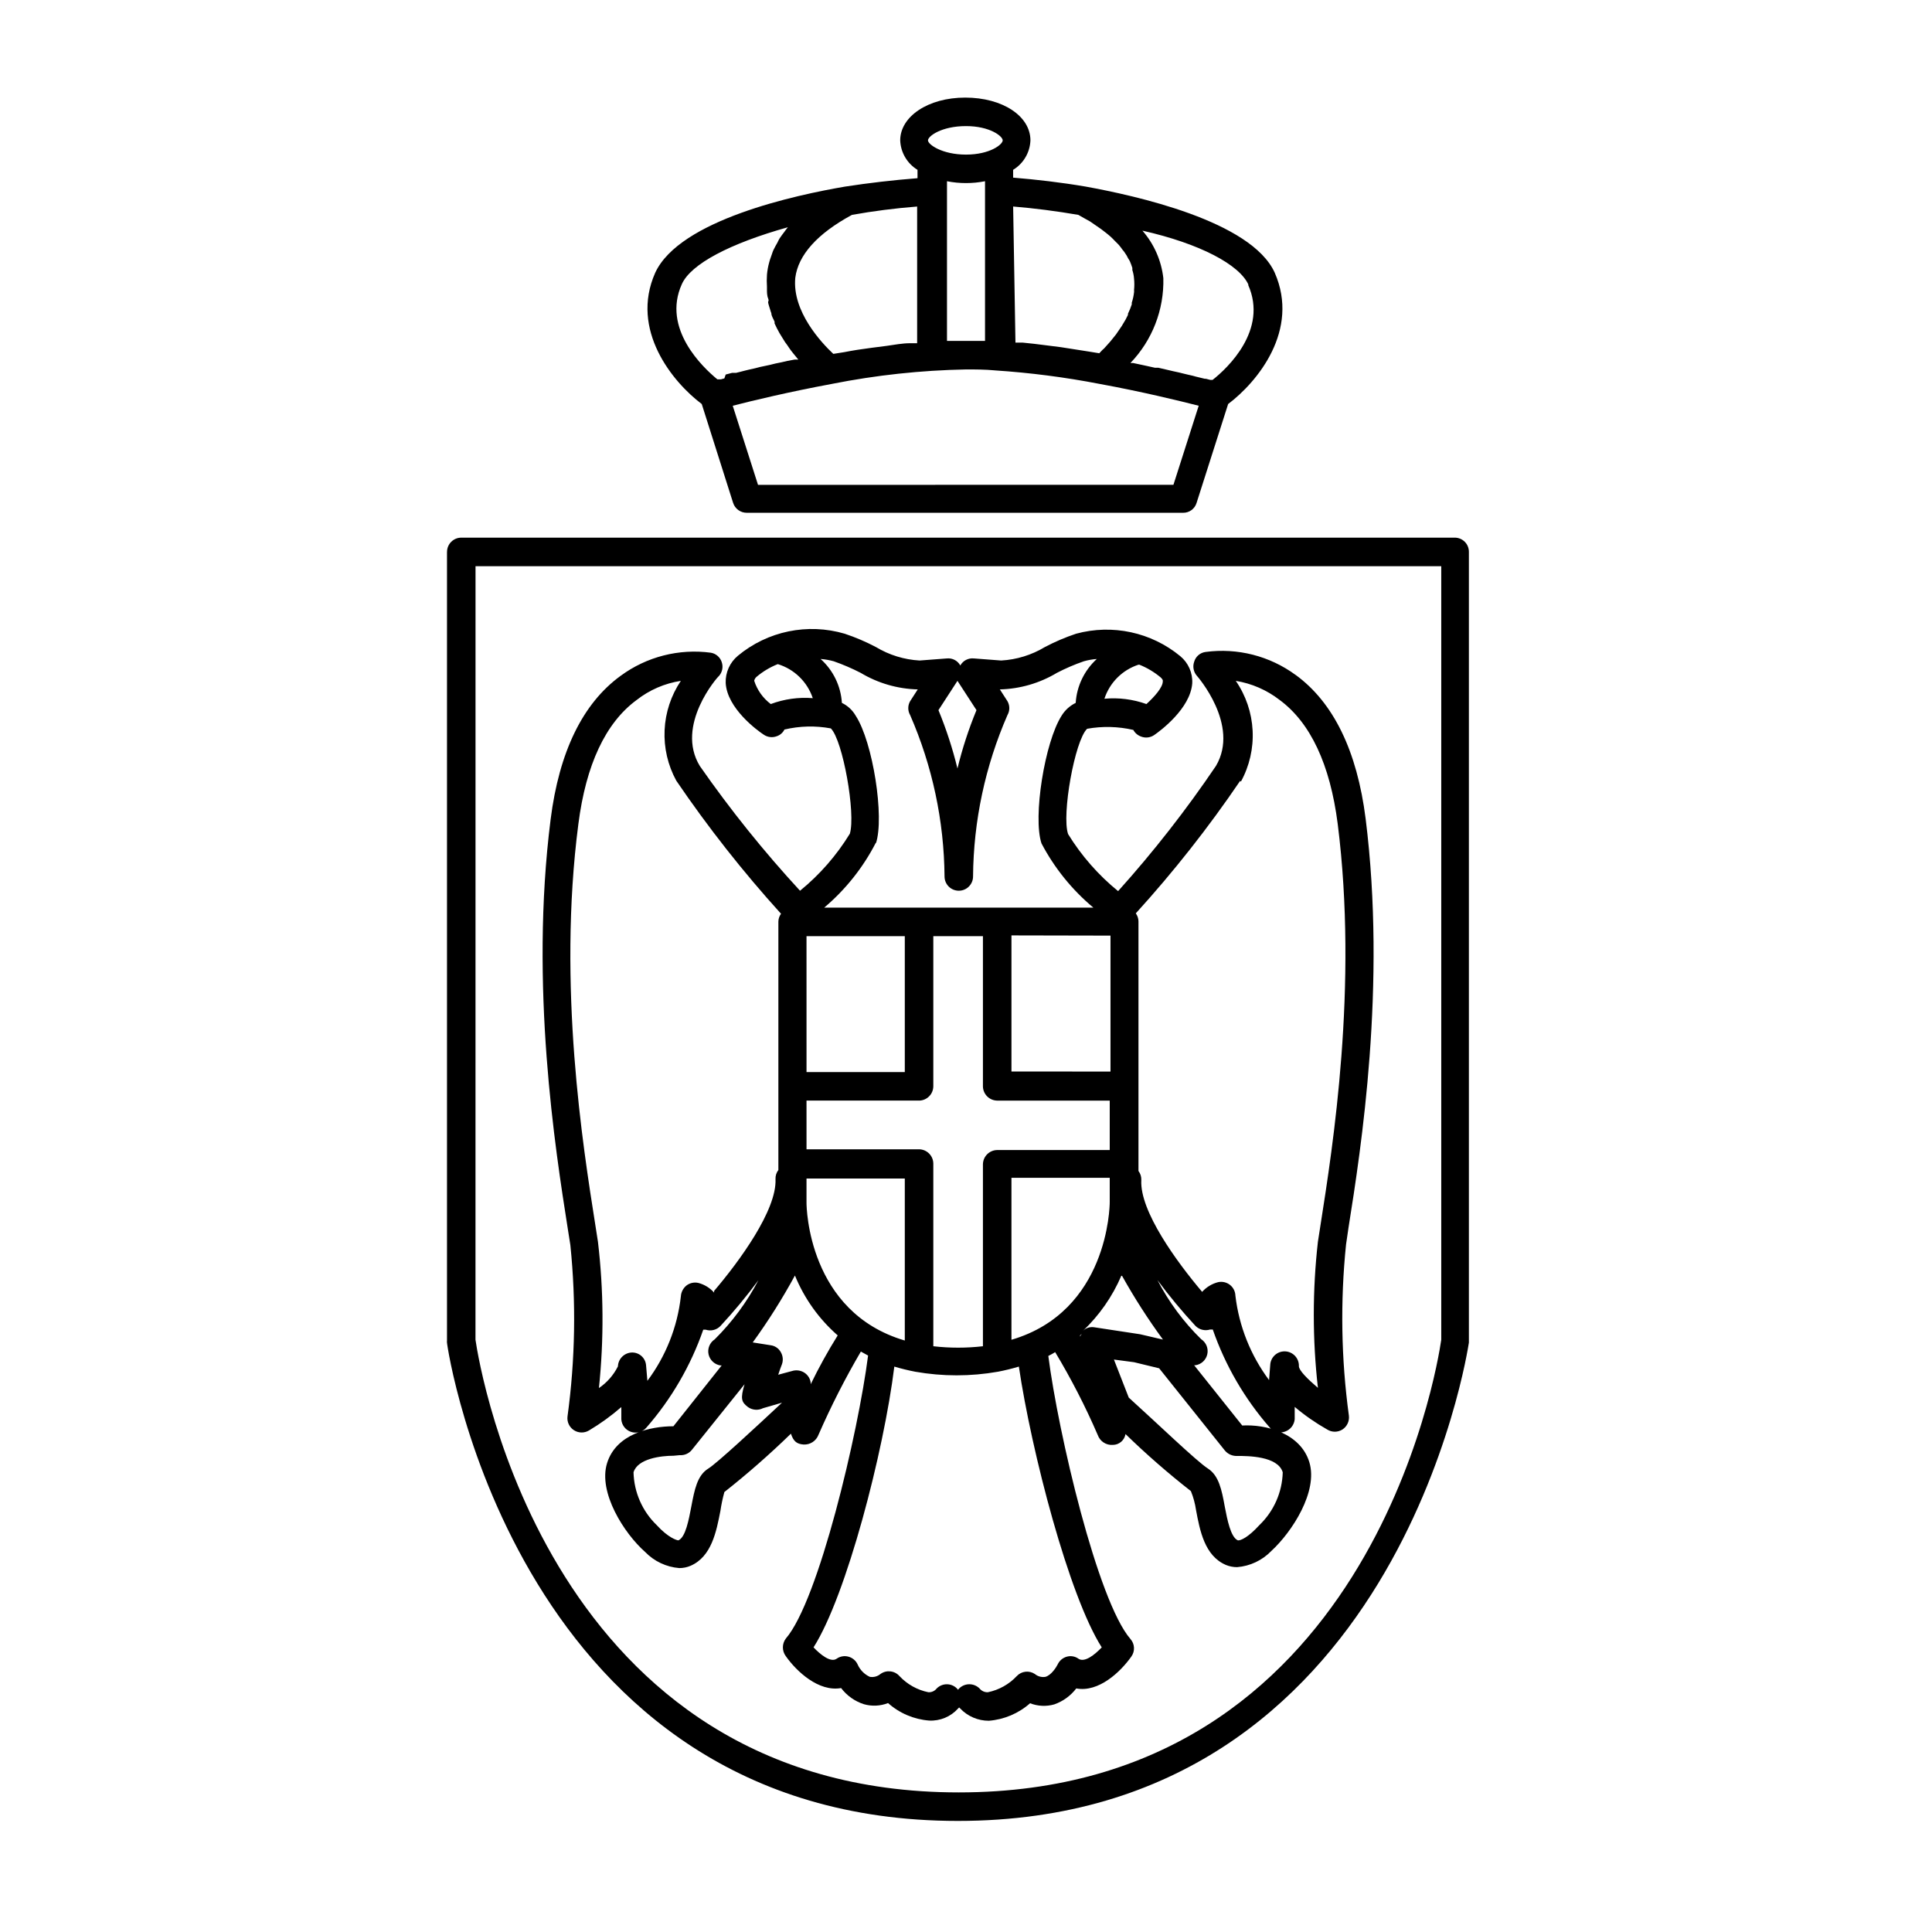 <?xml version="1.0" encoding="UTF-8"?>
<!-- Uploaded to: ICON Repo, www.iconrepo.com, Generator: ICON Repo Mixer Tools -->
<svg fill="#000000" width="800px" height="800px" version="1.1" viewBox="144 144 512 512" xmlns="http://www.w3.org/2000/svg">
 <g>
  <path d="m262.46 290.27v209.03c-0.027 0.164-0.027 0.336 0 0.504 0 1.309 18.793 126.76 135.38 126.76s135.22-125.45 135.43-126.76v-209.54c0.012-1.008-0.383-1.977-1.094-2.688-0.711-0.711-1.68-1.105-2.688-1.094h-263.24c-2.09 0-3.781 1.695-3.781 3.781zm7.559 3.777h255.93v205c-1.109 7.656-19.348 119.96-127.87 119.96s-126.96-112.3-128.07-119.96z"/>
  <path d="m304.88 531.75c-2.418 7.758 4.535 18.641 10.078 23.527 2.398 2.484 5.621 4.008 9.066 4.281 1.023 0.004 2.035-0.203 2.973-0.605 5.594-2.418 6.852-9.117 7.91-14.508 0.25-1.699 0.602-3.383 1.059-5.039 6.141-4.848 12.027-10.012 17.633-15.465 0.707 2.117 1.613 2.719 3.324 2.871 1.75 0.109 3.363-0.934 3.981-2.57 3.309-7.57 7.059-14.941 11.234-22.066l1.914 1.059c-2.621 20.453-13.098 64.992-21.816 75.016h0.004c-1.023 1.375-1.023 3.262 0 4.637 2.871 4.082 8.715 9.523 14.66 8.465v-0.004c1.527 2.016 3.637 3.512 6.047 4.285 2.109 0.598 4.356 0.492 6.398-0.305 3.023 2.691 6.844 4.32 10.879 4.637 2.902 0.152 5.719-1.016 7.66-3.176l0.301-0.301 0.301 0.301h0.004c1.969 2.066 4.703 3.231 7.555 3.227 4.051-0.316 7.891-1.945 10.934-4.637 2.043 0.793 4.289 0.902 6.398 0.305 2.32-0.809 4.352-2.281 5.844-4.234 5.945 1.109 11.738-4.383 14.609-8.465 1.008-1.414 0.902-3.336-0.25-4.633-8.715-10.078-19.145-54.562-21.766-75.016 0.656-0.301 1.211-0.656 1.812-1.008l0.004-0.004c4.242 7.066 8.016 14.402 11.285 21.969 0.586 1.668 2.215 2.742 3.981 2.617 1.676 0 3.102-1.215 3.375-2.871 5.5 5.348 11.285 10.391 17.328 15.117 0.656 1.617 1.113 3.309 1.363 5.035 1.008 5.391 2.266 12.09 7.859 14.508v0.004c0.957 0.402 1.984 0.609 3.019 0.605 3.445-0.273 6.672-1.797 9.07-4.285 5.492-5.039 12.445-15.77 10.078-23.527-2.367-7.758-11.586-10.078-17.785-9.723l-12.746-15.973h0.352c1.551-0.227 2.801-1.395 3.137-2.93 0.336-1.531-0.312-3.113-1.625-3.973-4.672-4.57-8.582-9.859-11.59-15.668 3.137 4.231 6.5 8.281 10.078 12.145 1.012 1.02 2.508 1.391 3.879 0.957h0.707c3.32 9.555 8.453 18.379 15.113 25.996 0.996 1.152 2.598 1.574 4.031 1.059 1.426-0.492 2.43-1.773 2.566-3.277v-3.273c2.68 2.262 5.566 4.269 8.617 5.996 1.23 0.777 2.797 0.777 4.031 0 1.227-0.797 1.891-2.227 1.711-3.68-2.047-15.031-2.301-30.25-0.754-45.344l0.656-4.484c3.324-20.859 10.078-64.184 4.535-108.37-2.266-17.938-8.516-30.781-18.539-38.09l-0.004 0.008c-6.871-5.047-15.434-7.231-23.883-6.098-1.441 0.188-2.629 1.219-3.019 2.621-0.449 1.285-0.16 2.715 0.754 3.727 0 0 11.438 12.949 5.039 23.832-7.875 11.648-16.543 22.742-25.945 33.199-5.234-4.258-9.715-9.367-13.25-15.113-1.762-5.039 1.762-24.789 5.039-27.91h-0.004c4.062-0.727 8.227-0.625 12.242 0.301 0.449 0.824 1.184 1.453 2.066 1.762 1.156 0.453 2.457 0.301 3.477-0.402 1.613-1.109 9.574-7.004 10.078-13.703 0.141-2.769-1.039-5.441-3.176-7.203-7.691-6.344-17.984-8.562-27.609-5.945-2.844 0.949-5.609 2.129-8.262 3.527-3.512 2.117-7.492 3.344-11.586 3.574l-7.254-0.555h-0.004c-1.457-0.145-2.859 0.586-3.574 1.867-0.699-1.27-2.086-2.004-3.527-1.867l-7.254 0.555c-4.098-0.23-8.074-1.457-11.59-3.574-2.652-1.398-5.418-2.578-8.262-3.527-9.824-2.891-20.438-0.699-28.312 5.844-2.133 1.773-3.324 4.434-3.227 7.203 0.352 6.699 8.363 12.594 10.078 13.703 1.02 0.703 2.32 0.855 3.477 0.406 0.879-0.297 1.605-0.934 2.012-1.766 4.035-0.953 8.219-1.055 12.293-0.301 3.176 3.125 6.648 22.621 5.039 27.91-3.516 5.746-7.977 10.855-13.199 15.113-9.59-10.398-18.461-21.441-26.551-33.051-6.602-10.781 4.734-23.68 5.039-23.832v0.004c0.914-1.012 1.203-2.441 0.754-3.731-0.426-1.289-1.531-2.238-2.871-2.469-8.449-1.133-17.008 1.055-23.879 6.098-10.078 7.305-16.324 20.152-18.59 38.09-5.594 44.184 1.258 87.512 4.535 108.37l0.707 4.484-0.004-0.004c1.543 15.09 1.293 30.312-0.758 45.344-0.188 1.438 0.465 2.856 1.68 3.648 1.211 0.797 2.773 0.824 4.016 0.078 3.035-1.805 5.898-3.879 8.562-6.195v3.273c0.117 1.516 1.125 2.816 2.566 3.297 1.441 0.484 3.031 0.059 4.035-1.078 6.66-7.617 11.789-16.441 15.113-25.996h0.656c1.371 0.445 2.875 0.074 3.879-0.957 3.582-3.859 6.945-7.91 10.078-12.145-3.043 5.785-6.949 11.07-11.59 15.668-1.312 0.863-1.953 2.449-1.613 3.981 0.352 1.52 1.586 2.676 3.125 2.922h0.352l-12.797 16.121c-6.043 0.004-15.164 1.969-17.582 9.777zm141.07-211.6c2.047 0.82 3.953 1.961 5.644 3.375 0.605 0.555 0.605 0.855 0.555 1.059 0 1.562-2.168 4.031-4.332 5.996h-0.004c-3.562-1.273-7.363-1.754-11.133-1.41 1.398-4.273 4.746-7.621 9.02-9.02zm-97.688 10.43c-2.059-1.547-3.59-3.695-4.383-6.148 0 0 0-0.504 0.605-1.059 1.684-1.426 3.59-2.566 5.641-3.375 4.367 1.332 7.82 4.691 9.27 9.02-3.781-0.301-7.582 0.234-11.133 1.562zm87.711 249.99c-1.863 1.965-4.535 4.082-6.144 3.023-0.902-0.652-2.051-0.859-3.125-0.555-1.07 0.301-1.953 1.055-2.418 2.066-0.352 0.707-1.664 2.82-3.223 3.273-1.008 0.176-2.039-0.102-2.82-0.754-1.52-1.008-3.543-0.773-4.789 0.555-2.047 2.184-4.723 3.68-7.656 4.281-0.859 0.039-1.684-0.336-2.219-1.008-1.492-1.477-3.898-1.477-5.391 0l-0.301 0.352-0.301-0.352c-1.477-1.473-3.867-1.473-5.344 0-0.527 0.68-1.355 1.059-2.215 1.008-2.938-0.598-5.613-2.094-7.66-4.281-1.285-1.453-3.465-1.691-5.035-0.555-0.785 0.652-1.816 0.93-2.824 0.754-1.438-0.656-2.586-1.824-3.223-3.273-0.461-1.012-1.348-1.766-2.418-2.066-1.086-0.305-2.254-0.102-3.176 0.555-1.562 1.059-4.231-1.059-6.098-3.023 8.715-13.652 18.641-51.941 21.41-74.414l0.004 0.004c1.824 0.547 3.672 1 5.543 1.359 7.25 1.277 14.668 1.277 21.914 0 1.871-0.359 3.719-0.812 5.543-1.359 3.324 22.469 13.25 60.758 21.965 74.41zm-23.93-81.516v-42.926h26.047v6.449c0 1.211-0.453 28.969-26.047 36.477zm18.188-0.855v-0.301l0.453-0.453v-0.004c-0.172 0.238-0.324 0.492-0.453 0.758zm38.391 30.23v-0.004c0.809 0.961 2.023 1.484 3.273 1.414 2.719 0 10.73 0 12.043 4.332-0.141 5.301-2.367 10.332-6.199 14.004-3.023 3.324-5.039 4.133-5.691 4.031-1.914-0.805-2.82-5.543-3.477-8.969-0.805-4.434-1.562-8.211-4.484-10.078-2.922-1.859-13.703-12.238-20.957-18.789l-3.93-10.078 5.34 0.707 6.648 1.613zm4.231-177.29v-0.004c2.269-4.141 3.344-8.828 3.102-13.543-0.238-4.715-1.785-9.27-4.461-13.16 4.223 0.691 8.207 2.422 11.59 5.039 8.211 6.047 13.402 17.129 15.418 32.848 5.441 43.074-1.309 85.648-4.535 106.2l-0.707 4.535c-1.457 12.875-1.457 25.871 0 38.742-2.82-2.418-5.039-4.637-5.039-5.742 0.07-2.102-1.578-3.859-3.676-3.93-2.102-0.07-3.863 1.578-3.93 3.676l-0.301 3.93h-0.004c-4.883-6.543-7.961-14.258-8.918-22.367-0.031-1.125-0.566-2.172-1.449-2.863-0.887-0.691-2.035-0.953-3.133-0.715-1.637 0.418-3.109 1.312-4.234 2.57-6.648-7.859-16.574-21.363-16.121-29.625 0.039-0.867-0.23-1.723-0.754-2.418v-66.199c-0.02-0.746-0.266-1.465-0.707-2.066 10.035-11.039 19.277-22.773 27.66-35.117zm-31.488 130.99v-0.004c3.262 5.844 6.879 11.48 10.832 16.875l-6.047-1.41-12.238-1.863c-1.098-0.156-2.199 0.219-2.973 1.008 4.375-4.137 7.856-9.129 10.227-14.66zm-3.074-90.184v36.023l-26.246-0.004v-36.074zm-40.555-67.516v-0.352c-0.008 0.117-0.008 0.234 0 0.352l5.039 7.758v0.004c-2.074 5.016-3.758 10.188-5.039 15.465-1.285-5.273-2.969-10.445-5.039-15.465zm-21.613 43.074c2.316-6.902-0.805-26.852-5.34-33.805-0.848-1.488-2.133-2.684-3.676-3.426-0.277-4.469-2.305-8.648-5.644-11.637 1.176 0.086 2.34 0.289 3.477 0.605 2.453 0.859 4.844 1.887 7.152 3.074 4.574 2.742 9.785 4.254 15.117 4.383l-2.016 3.125v-0.004c-0.656 1.141-0.656 2.543 0 3.68 5.891 13.496 8.996 28.047 9.117 42.773 0 2.086 1.691 3.777 3.781 3.777 2.086 0 3.777-1.691 3.777-3.777 0.121-14.727 3.227-29.277 9.117-42.773 0.656-1.137 0.656-2.539 0-3.68l-2.016-3.125v0.004c5.332-0.129 10.543-1.641 15.117-4.383 2.305-1.199 4.695-2.227 7.152-3.074 1.117-0.316 2.266-0.52 3.426-0.605-3.301 3.008-5.309 7.18-5.594 11.637-1.539 0.75-2.832 1.918-3.727 3.379-4.484 7.004-7.656 26.902-5.34 33.855 3.426 6.519 8.098 12.305 13.754 17.027h-71.34c5.66-4.781 10.32-10.637 13.703-17.23zm-18.391 24.586h26.047v36.023h-26.043zm0 43.578h29.824l0.004 0.004c2.074-0.027 3.75-1.703 3.777-3.777v-39.801h13.148v39.801c0.027 2.074 1.703 3.75 3.781 3.777h29.824v13.098h-29.824c-2.078 0.027-3.754 1.703-3.781 3.781v48.215c-4.367 0.504-8.777 0.504-13.148 0v-48.418c-0.027-2.074-1.703-3.75-3.777-3.777h-29.824zm0 20.656h26.047v42.926c-25.594-7.508-26.047-35.266-26.047-36.477zm-24.484 30.23v0.004c-1.105-1.254-2.562-2.148-4.18-2.57-1.109-0.258-2.277 0.004-3.176 0.703-0.863 0.715-1.395 1.754-1.461 2.875-0.914 8.109-3.977 15.832-8.867 22.367l-0.352-4.133c-0.16-1.93-1.789-3.406-3.727-3.375-2.019 0.051-3.652 1.66-3.731 3.68-1.16 2.312-2.894 4.293-5.035 5.742 1.344-12.883 1.262-25.879-0.254-38.742l-0.707-4.535c-3.223-20.453-10.078-63.129-4.484-106.2 2.016-15.719 7.203-26.801 15.418-32.848 3.41-2.68 7.453-4.43 11.738-5.09-2.602 3.875-4.094 8.395-4.305 13.059-0.215 4.664 0.855 9.297 3.098 13.395 8.422 12.383 17.699 24.168 27.758 35.266-0.441 0.598-0.688 1.32-0.703 2.066v65.848c-0.531 0.691-0.801 1.547-0.758 2.418 0.355 8.211-9.57 21.762-16.273 29.621zm21.414-4.531c2.496 6.098 6.375 11.531 11.336 15.871-2.613 4.184-5 8.508-7.156 12.945v-0.402c-0.133-1.066-0.723-2.019-1.609-2.621-0.902-0.605-2.019-0.809-3.074-0.555l-3.93 1.059c0.301-0.957 0.656-1.914 1.008-2.82 0.367-1.074 0.234-2.254-0.352-3.223-0.555-0.965-1.523-1.617-2.621-1.766l-4.785-0.754c4.109-5.664 7.844-11.586 11.184-17.734zm-30.531 47.609c1.242 0.09 2.449-0.438 3.223-1.41l13.957-17.383c-1.16 3.879-0.805 4.734 0.906 6.047 1.168 0.828 2.699 0.945 3.981 0.301l5.039-1.461c-7.106 6.648-17.281 16.07-19.496 17.434-2.973 1.812-3.68 5.594-4.535 10.078-0.656 3.426-1.512 8.16-3.426 8.969-0.402 0-2.719-0.707-5.742-4.031l-0.004-0.004c-3.809-3.68-6.016-8.711-6.144-14.004 1.109-3.629 7.254-4.383 10.629-4.383z"/>
  <path d="m368.01 193.44c-13 2.215-43.934 8.816-50.383 22.871-6.699 15.113 4.586 28.918 12.344 34.762l8.312 26.199c0.508 1.574 1.977 2.633 3.629 2.621h115.62c1.641 0.023 3.102-1.047 3.574-2.621l8.363-26.199c7.758-5.844 19.043-19.547 12.344-34.812-6.246-13.754-37.129-20.453-50.129-22.82-6.551-1.109-13.047-1.863-19.195-2.367v-2.066c2.742-1.672 4.465-4.602 4.586-7.809 0-6.449-7.406-11.336-17.281-11.336s-17.23 5.039-17.23 11.336c0.121 3.207 1.844 6.137 4.586 7.809v2.215c-6.398 0.504-12.949 1.262-19.145 2.219zm1.762 7.508c5.594-1.008 11.488-1.762 17.281-2.215v36.223h-1.863c-2.016 0-4.082 0.402-6.246 0.707l-3.93 0.504c-2.367 0.301-5.039 0.707-7.305 1.16l-2.871 0.453c-3.125-2.922-10.934-11.234-10.078-20.152 0.754-6 5.793-11.695 15.012-16.68zm-33.805 43.328-0.906 0.25h-0.957c-3.879-3.176-14.711-13.453-9.422-25.191 2.367-5.391 12.848-10.832 28.113-15.113-0.352 0.402-0.656 0.855-0.957 1.258-0.301 0.402-0.855 1.109-1.211 1.664-0.352 0.555-0.402 0.805-0.605 1.16-0.203 0.352-0.754 1.309-1.059 1.965-0.301 0.656-0.402 1.211-0.656 1.812h0.004c-0.184 0.461-0.332 0.93-0.453 1.41-0.305 1.086-0.508 2.199-0.605 3.324-0.074 1.059-0.074 2.117 0 3.176v0.957c0 0.352 0 1.41 0.301 2.117s0 0.707 0 1.008c0 0.301 0.352 1.359 0.555 2.016v-0.004c0.078 0.312 0.18 0.613 0.305 0.91 0 0.754 0.555 1.512 0.855 2.266 0.02 0.148 0.02 0.301 0 0.453 0.402 0.906 0.855 1.762 1.309 2.57l0.402 0.656 1.059 1.715 0.555 0.754c0.352 0.504 0.656 1.008 1.008 1.461l0.555 0.707 1.109 1.359 0.301 0.352h-0.957l-1.914 0.352-1.512 0.352-1.715 0.352-1.41 0.352-2.621 0.555-1.359 0.352-1.359 0.301-1.258 0.301-1.16 0.301-1.211 0.301h-1.059l-1.715 0.453zm138.8-24.789c5.34 11.941-5.492 22.117-9.422 25.191h-0.605l-1.16-0.301h-0.301l-2.316-0.559-0.906-0.25-1.109-0.25-1.258-0.301-1.211-0.301-1.613-0.352-1.059-0.25-2.82-0.656h-0.906l-2.266-0.504-1.16-0.25-2.367-0.504h-0.707v-0.008c5.789-6.027 8.926-14.117 8.715-22.473-0.523-4.664-2.457-9.059-5.539-12.594 15.215 3.426 25.742 9.02 28.109 14.359zm-62.273-20.758c5.543 0.453 11.438 1.211 17.281 2.215l1.41 0.805 1.715 0.957 2.922 2.016 1.309 1.008c0.402 0.352 0.855 0.656 1.211 1.008 0.352 0.352 0.805 0.754 1.16 1.16l0.957 0.957h-0.004c0.363 0.418 0.703 0.855 1.008 1.312 0.246 0.262 0.465 0.551 0.656 0.855 0.332 0.457 0.621 0.945 0.855 1.461 0.172 0.242 0.32 0.492 0.453 0.754 0.25 0.578 0.469 1.168 0.656 1.766v0.555c0.246 0.75 0.398 1.527 0.453 2.316 0.102 0.988 0.102 1.984 0 2.973 0.023 0.199 0.023 0.402 0 0.605-0.105 0.941-0.309 1.871-0.605 2.769v0.453c-0.281 0.844-0.617 1.668-1.008 2.469v0.305c-0.391 0.852-0.848 1.68-1.359 2.469l-0.301 0.504-1.512 2.215-1.461 1.812-0.352 0.402-1.359 1.512-0.402 0.352-0.855 0.906-2.769-0.453-7.406-1.16-3.981-0.504c-2.117-0.301-4.18-0.504-6.144-0.707h-1.914zm-12.492-21.312c6.297 0 9.723 2.672 9.723 3.777 0 1.109-3.426 3.777-9.723 3.777-6.301 0.004-10.078-2.668-10.078-3.773 0-1.109 3.578-3.781 10.078-3.781zm5.039 14.609v42.32l-10.078 0.004v-42.32c3.328 0.652 6.75 0.652 10.074 0zm-5.039 49.879c2.418 0 5.039 0 7.656 0.25v0.004c9.301 0.609 18.559 1.805 27.711 3.574 11.285 2.066 21.16 4.484 26.301 5.793l-6.699 20.957-110.09 0.004-6.699-20.957c5.039-1.309 15.113-3.727 26.301-5.793l-0.004-0.004c11.703-2.32 23.59-3.602 35.52-3.828z"/>
 </g>
</svg>